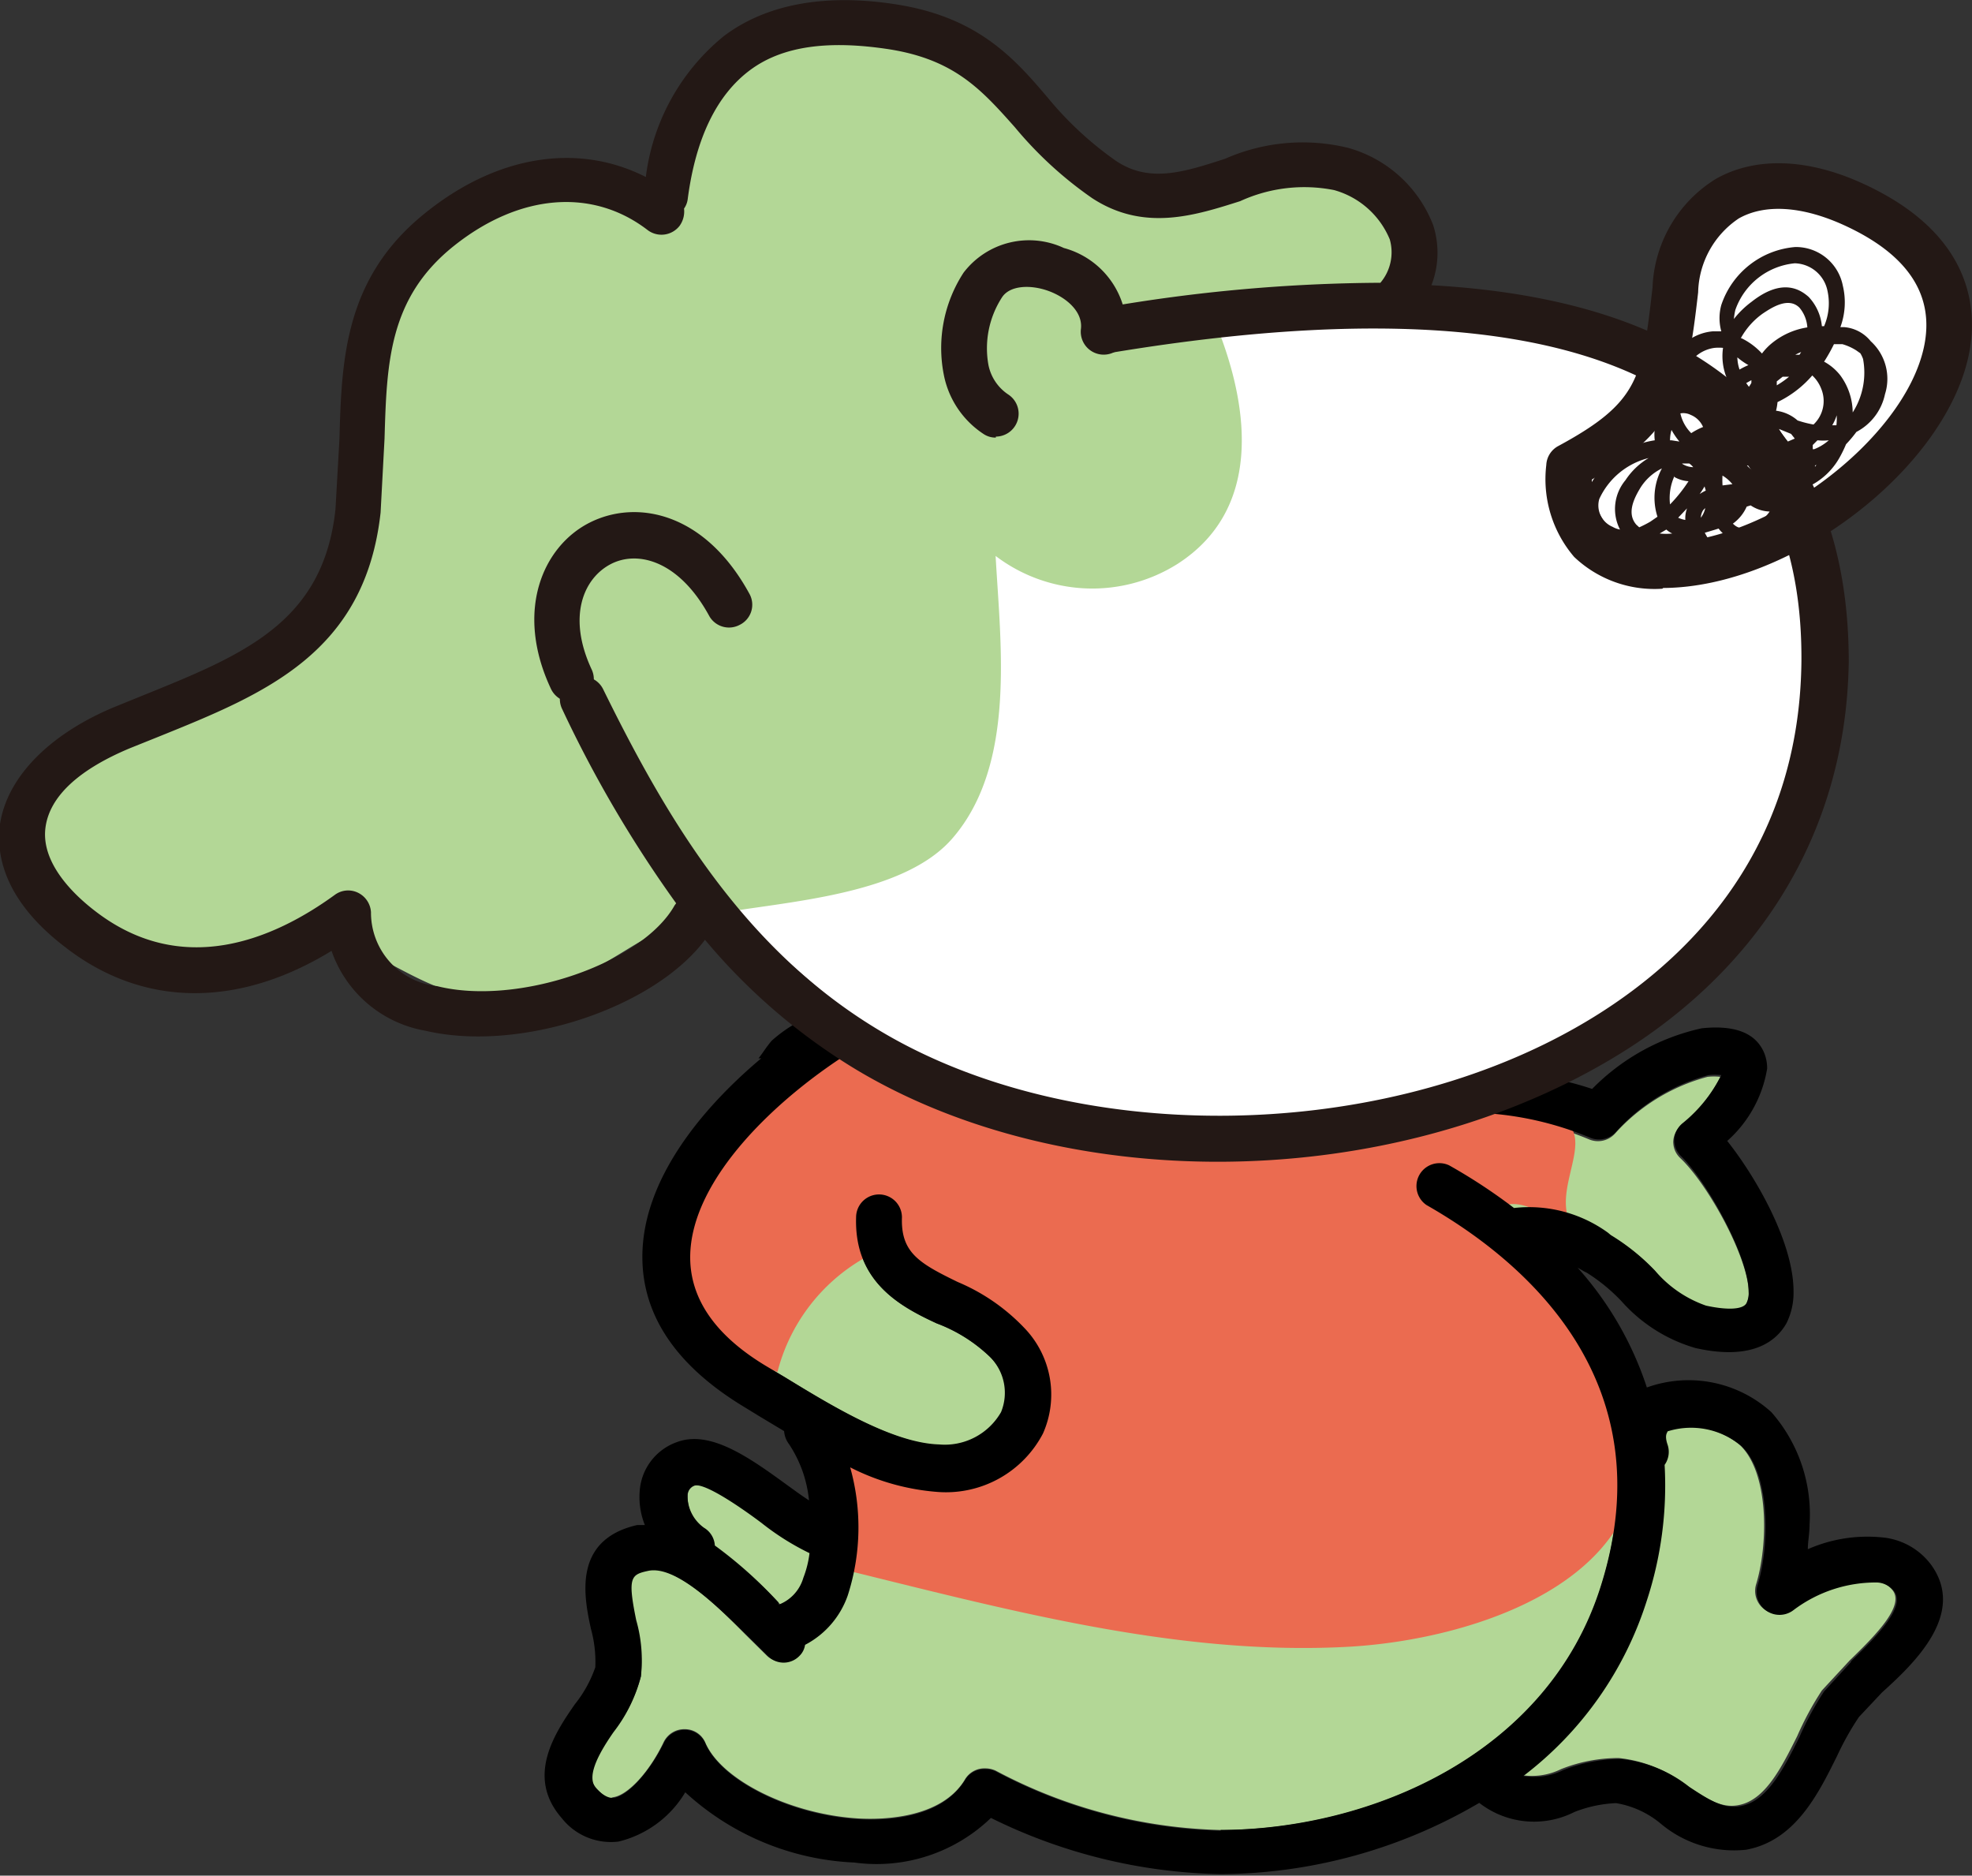 <svg xmlns="http://www.w3.org/2000/svg" viewBox="0 0 80 76.08"><rect x="0" y="0" width="80" height="76.08" fill="#333333" stroke="none"/><defs><style>.cls-1{fill:#b3d796;}.cls-2{fill:#eb6b50;}.cls-3{fill:#fff;}.cls-4{fill:#231815;}</style></defs><g id="レイヤー_2" data-name="レイヤー 2"><g id="レイヤー_1-2" data-name="レイヤー 1"><path class="cls-1" d="M61.71,72a2.67,2.67,0,0,0,1.62-.24,6.36,6.36,0,0,1,2.33-.45,5.36,5.36,0,0,1,2.78,1.13c.86.57,1.42.91,2.09.78,1.08-.2,1.74-1.52,2.38-2.8a12.45,12.45,0,0,1,1-1.85l1.13-1.22c1.18-1.14,2.19-2.22,1.75-2.83a.93.93,0,0,0-.7-.37,5.54,5.54,0,0,0-3.39,1.12.93.93,0,0,1-1.46-1c.49-1.59.54-4.51-.65-5.65a3.18,3.18,0,0,0-3-.6c-.07,0-.19.13,0,.54a.91.91,0,0,1-.12.82A15,15,0,0,1,66.71,65,14.4,14.4,0,0,1,61.71,72Z"/><path class="cls-1" d="M27.8,70.14a.9.9,0,0,1,.82.56c.66,1.51,3.44,2.89,6.19,3.06,1,.06,3.38,0,4.33-1.57a.91.91,0,0,1,.82-.46,1,1,0,0,1,.43.09,20.48,20.48,0,0,0,9.13,2.41c6.13,0,13.28-3.09,15.42-9.84,2.68-8.43-3.28-13.3-7.07-15.46a.93.93,0,0,1,.92-1.61,22.58,22.58,0,0,1,2.63,1.73,5.45,5.45,0,0,1,3.81,1l.12.07a8.76,8.76,0,0,1,1.79,1.44A4.77,4.77,0,0,0,69.21,53c.87.19,1.5.16,1.64-.1a.94.94,0,0,0,.09-.47c0-1.39-1.64-4.38-2.77-5.45a.9.9,0,0,1-.29-.67v0a.92.92,0,0,1,.34-.68,5.89,5.89,0,0,0,1.57-1.95,2.33,2.33,0,0,0-.52,0,7.71,7.71,0,0,0-3.76,2.31.93.93,0,0,1-1.06.22,13.18,13.18,0,0,0-5.65-1,.92.92,0,0,1-.54-.18A26,26,0,0,1,46,44.33a19.63,19.63,0,0,1-8-4.93,10.56,10.56,0,0,1-2.87,2.5,1,1,0,0,1-.43.63C31.58,44.44,28,47.81,28,51c0,1.7,1.09,3.21,3.22,4.5l.64.38c1.85,1.13,4.37,2.68,6.27,2.74a2.63,2.63,0,0,0,2.52-1.31A2.06,2.06,0,0,0,40.12,55,6.31,6.31,0,0,0,38,53.68C36.53,53,34.65,52,34.73,49.34a.93.93,0,0,1,1.86,0c-.05,1.43.7,1.86,2.26,2.62a8,8,0,0,1,2.67,1.81,3.89,3.89,0,0,1,.76,4.29A4.44,4.44,0,0,1,38,60.48a9.35,9.35,0,0,1-3.58-1,9,9,0,0,1-.1,5.2,3.59,3.59,0,0,1-1.73,2,.78.78,0,0,1-.23.45.89.89,0,0,1-1.28,0l-.86-.85c-1.06-1.07-2.82-2.85-4-2.6-.69.16-.84.26-.48,2A5.89,5.89,0,0,1,26,68a6.17,6.17,0,0,1-1.12,2.23c-.92,1.32-1.13,1.81-.67,2.32s.57.37.66.35c.58-.07,1.47-1,2.06-2.25A.93.93,0,0,1,27.8,70.14Z"/><path class="cls-1" d="M28.51,62a.9.9,0,0,1,.44.72A17.45,17.45,0,0,1,31.58,65l.07.08a1.66,1.66,0,0,0,1-1.09,4.1,4.1,0,0,0,.25-1h0a10.43,10.43,0,0,1-1.94-1.22c-.69-.5-2.3-1.66-2.74-1.52a.42.42,0,0,0-.32.4A1.6,1.6,0,0,0,28.51,62Z"/><path class="cls-2" d="M61.63,45c-2.21-1.24-4-.69-6.22-.69a41.61,41.61,0,0,1-7.26-.82,31,31,0,0,1-5.78-1.72c-2.09-.83-3.09-2.23-4.87-3.39-3.29,2.67-8.28,5.17-10.32,9-2.21,4.15.59,6.92,4.36,8.27A7.45,7.45,0,0,1,36,50.58c1.26,2.49,5.11,2.46,4.94,5.81-.19,3.76-4.19,4-6.86,2.68a7.33,7.33,0,0,1-.42,4.46c6.82,1.66,13.91,3.65,21,3.27,5.23-.28,13.16-2.83,11.6-9.6-.75-3.21-3.43-5.77-5.64-8.05.86-.84,2.12.26,3.14.55-.75-1.23.57-3,0-3.93s-2.51-.53-3.54-1.15"/><path d="M78.34,63.47a2.79,2.79,0,0,0-2-1.11,6,6,0,0,0-3,.48c0-.32.07-.62.07-1a6.28,6.28,0,0,0-1.55-4.56,5,5,0,0,0-5.05-1,13.64,13.64,0,0,0-2.81-4.86l.26.15.12.06a7.23,7.23,0,0,1,1.4,1.15,6.38,6.38,0,0,0,3,1.9c2.31.52,3.28-.28,3.69-1a2.76,2.76,0,0,0,.29-1.3c0-2-1.55-4.67-2.69-6.1a5,5,0,0,0,1.62-2.94,1.68,1.68,0,0,0-.12-.63c-.34-.81-1.19-1.14-2.53-1a8.9,8.9,0,0,0-4.45,2.46A13,13,0,0,0,63,43.75a7.1,7.1,0,0,1-2.84-.34,2.5,2.5,0,0,1-1-.54,24.52,24.52,0,0,1-12.62-.3,17.55,17.55,0,0,1-8.13-5.46L38.2,37l-1.58,1.13A8.77,8.77,0,0,1,34,40.38a9.46,9.46,0,0,1-1.13.84,5.66,5.66,0,0,0-1.57,1c-.22.26-.36.5-.53.71h.11c-2.64,2.22-4.83,5.1-4.82,8.06,0,2.39,1.4,4.43,4.13,6.08l.62.38,1,.6a1,1,0,0,0,.2.53,5,5,0,0,1,.81,2.28c-.28-.18-.58-.4-.87-.61-1.54-1.12-3.14-2.27-4.5-1.75a2.27,2.27,0,0,0-1.5,2,3.06,3.06,0,0,0,.21,1.36l-.31,0c-2.64.6-2.15,2.94-1.88,4.2a5,5,0,0,1,.18,1.57,5,5,0,0,1-.83,1.5c-.81,1.17-2,2.94-.53,4.62a2.54,2.54,0,0,0,2.3.95,4.34,4.34,0,0,0,2.71-2,10.83,10.83,0,0,0,6.86,2.85,6.68,6.68,0,0,0,5.54-1.81,21.9,21.9,0,0,0,9.29,2.28,20.9,20.9,0,0,0,10.52-2.89,3.62,3.62,0,0,0,3.86.37,5.23,5.23,0,0,1,1.69-.36,3.8,3.8,0,0,1,1.81.83,4.62,4.62,0,0,0,3.47,1.06c2-.37,2.93-2.28,3.69-3.81a11.59,11.59,0,0,1,.88-1.57l.94-1C77.73,67.41,79.76,65.43,78.34,63.47ZM28.16,60.26c.44-.14,2.05,1,2.74,1.52A10.43,10.43,0,0,0,32.84,63h0a4.1,4.1,0,0,1-.25,1,1.66,1.66,0,0,1-1,1.09L31.58,65A17.45,17.45,0,0,0,29,62.69a.9.9,0,0,0-.44-.72,1.6,1.6,0,0,1-.67-1.31A.42.42,0,0,1,28.16,60.26Zm21.36,14a20.48,20.48,0,0,1-9.13-2.41,1,1,0,0,0-.43-.09.91.91,0,0,0-.82.46c-1,1.6-3.34,1.63-4.33,1.57-2.75-.17-5.53-1.55-6.19-3.06a.9.9,0,0,0-.82-.56.93.93,0,0,0-.86.51c-.59,1.21-1.48,2.18-2.06,2.25-.09,0-.31,0-.66-.35s-.25-1,.67-2.32A6.17,6.17,0,0,0,26,68a5.89,5.89,0,0,0-.19-2.28c-.36-1.75-.21-1.85.48-2,1.14-.25,2.9,1.53,4,2.6l.86.85a.89.89,0,0,0,1.28,0,.78.78,0,0,0,.23-.45,3.59,3.59,0,0,0,1.73-2,9,9,0,0,0,.1-5.2,9.35,9.35,0,0,0,3.58,1,4.44,4.44,0,0,0,4.24-2.37,3.89,3.89,0,0,0-.76-4.29A8,8,0,0,0,38.85,52c-1.56-.76-2.31-1.19-2.26-2.62a.93.93,0,0,0-1.86,0C34.65,52,36.53,53,38,53.68A6.31,6.31,0,0,1,40.12,55a2.06,2.06,0,0,1,.49,2.28,2.63,2.63,0,0,1-2.52,1.31c-1.9-.06-4.42-1.61-6.27-2.74l-.64-.38C29.05,54.22,28,52.71,28,51c0-3.2,3.62-6.57,6.74-8.48a1,1,0,0,0,.43-.63A10.56,10.56,0,0,0,38,39.4a19.63,19.63,0,0,0,8,4.93,26,26,0,0,0,12.3.63,1,1,0,0,0,.17.1.91.91,0,0,0,.37.08,13.18,13.18,0,0,1,5.65,1,.93.93,0,0,0,1.06-.22,7.71,7.71,0,0,1,3.76-2.31,2.33,2.33,0,0,1,.52,0,5.89,5.89,0,0,1-1.57,1.95.92.92,0,0,0-.34.68v0a.9.9,0,0,0,.29.67C69.3,48,70.94,51,70.94,52.39a.94.94,0,0,1-.09.47c-.14.26-.77.29-1.64.1a4.77,4.77,0,0,1-2.07-1.42,8.76,8.76,0,0,0-1.79-1.44L65.23,50a5.45,5.45,0,0,0-3.81-1,22.58,22.58,0,0,0-2.63-1.73.93.93,0,0,0-.92,1.61c3.79,2.16,9.75,7,7.07,15.46C62.8,71.14,55.65,74.2,49.52,74.23Zm25.57-6.84L74,68.61a12.45,12.45,0,0,0-1,1.85c-.64,1.28-1.3,2.6-2.38,2.8-.67.13-1.23-.21-2.09-.78a5.36,5.36,0,0,0-2.78-1.13,6.36,6.36,0,0,0-2.33.45,2.67,2.67,0,0,1-1.62.24,14.4,14.4,0,0,0,5-7.09,15,15,0,0,0,.73-5.53.91.91,0,0,0,.12-.82c-.14-.41,0-.49,0-.54a3.18,3.18,0,0,1,3,.6c1.19,1.14,1.14,4.06.65,5.65a.93.93,0,0,0,1.46,1,5.54,5.54,0,0,1,3.39-1.12.93.93,0,0,1,.7.37C77.28,65.17,76.27,66.25,75.09,67.39Z"/><path class="cls-3" d="M44.78,13.57c7.93-.65,18.16-2.35,24.82,3.19,7.14,5.94,4.56,16.91-1.29,22.77s-16.63,7.23-24.59,6a20,20,0,0,1-10-5c-3.28-2.79-6.94-6-9.08-9.76-5.06-9,11.21-13.47,17-15.72L45,13.68"/><path class="cls-1" d="M49.42,13.37c1.27,3.26,1.76,7.32-1.66,9.51a6.48,6.48,0,0,1-7.37-.33c.2,3.61.83,8.44-1.73,11.43-2,2.35-6.79,2.58-9.64,3.09-2.39.43-3,1.2-5.14,2.35a7,7,0,0,1-5.13.92C16.8,39.92,15.1,38.4,13.14,38c-1.68-.34-3.34.55-5,.68-3.2.25-8.72-1.92-6.42-5.93s8-4.05,11-7.07c1.48-1.5,1.68-3.58,1.88-5.58.27-2.7-.21-5.69,1.25-8.07A8.26,8.26,0,0,1,21.39,7.8c2-.39,6.17.61,6.59-1.48s2.14-3.67,4-4.77c2.24-1.36,5.28-.41,7.18.89s3.59,4.23,7.08,5.13c2.37.61,4.46-.75,6.83-.8,4.77-.09,6.33,5.43-.1,6.29a19.94,19.94,0,0,1-3.61.21"/><path class="cls-3" d="M63.66,18.9c3.67-2,3.87-3.34,4.3-7.13s3.53-5.17,7.22-3.49c9.61,4.38-.73,14.65-7.72,14.67-2.72,0-3.93-1.45-3.8-4.05"/><path class="cls-4" d="M67.44,23.88a4.73,4.73,0,0,1-3.58-1.29,4.85,4.85,0,0,1-1.13-3.73.92.92,0,0,1,.49-.77c3.29-1.78,3.4-2.77,3.82-6.43a5.41,5.41,0,0,1,2.58-4.41c1.6-.9,3.71-.83,5.94.19,4.61,2.1,4.67,5.3,4.3,7-1,4.64-7.25,9.39-12.39,9.41Zm-2.86-4.43a2.71,2.71,0,0,0,.62,1.86,3.08,3.08,0,0,0,2.26.71c4.23,0,9.78-4.17,10.59-7.94.45-2.1-.64-3.76-3.25-4.95-1.69-.77-3.2-.87-4.26-.27a3.71,3.71,0,0,0-1.65,3C68.45,15.69,68.11,17.42,64.58,19.45Z"/><path class="cls-4" d="M40.4,17.75a.87.87,0,0,1-.49-.14,3.72,3.72,0,0,1-1.62-2.4,5.6,5.6,0,0,1,.8-4.15,3.34,3.34,0,0,1,4.07-1,3.44,3.44,0,0,1,2.54,3.5.93.93,0,1,1-1.85-.21c.09-.71-.6-1.29-1.32-1.55s-1.56-.23-1.88.26a3.8,3.8,0,0,0-.55,2.75A1.88,1.88,0,0,0,40.9,16a.93.93,0,0,1-.5,1.71Z"/><path class="cls-4" d="M23.19,28.48a.94.94,0,0,1-.84-.54c-1.48-3.15-.33-5.78,1.57-6.74s4.68-.43,6.49,2.9A.91.91,0,0,1,30,25.35.92.92,0,0,1,28.78,25c-1.22-2.25-2.9-2.69-4-2.12S23,25,24,27.15a.93.93,0,0,1-.84,1.33Z"/><path class="cls-4" d="M70.46,15.64c-2.83-2.42-7-3.77-12.39-4.07a3.65,3.65,0,0,0,.07-2.44A5.19,5.19,0,0,0,54.7,6a7.79,7.79,0,0,0-5,.44c-1.64.53-3.06,1-4.42.09a13.92,13.92,0,0,1-2.76-2.55C41.14,2.35,39.67.7,36.37.18c-2.92-.46-5.3,0-7,1.28A8.76,8.76,0,0,0,26.2,7.18c-2.73-1.39-6-.9-8.91,1.43-3.33,2.64-3.43,6-3.52,9.21l-.16,2.83c-.49,4.6-3.73,5.91-7.84,7.57l-1.18.48C2,29.79.29,31.52,0,33.43c-.17,1.23.16,3.1,2.66,5,3.15,2.44,7,2.46,10.79.14a4.92,4.92,0,0,0,3.81,3.24c3.84.9,9.28-.93,11.34-3.69a24.43,24.43,0,0,0,6.19,5.3c8.41,5,21,4.92,30-.13C71.29,39.66,74.9,33.8,75,26.84,75,22,73.48,18.23,70.46,15.64ZM63.88,41.71c-8.27,4.67-20.35,4.74-28.1.15-5.57-3.29-8.72-8.63-11.31-13.9a.93.93,0,0,0-1.24-.43.92.92,0,0,0-.42,1.24,49.38,49.38,0,0,0,4.62,7.87l-.06.08C26.05,39.08,21,40.82,17.73,40a3,3,0,0,1-2.68-3,.94.94,0,0,0-.53-.79.91.91,0,0,0-.94.09c-2.49,1.81-6.2,3.39-9.74.64-1-.77-2.15-2-2-3.33s1.42-2.42,3.43-3.26l1.17-.47c4.31-1.74,8.37-3.39,9-9.09l.16-3c.09-3.07.17-5.71,2.82-7.82s5.61-2.36,7.85-.64a.93.93,0,0,0,1.3-.17,1,1,0,0,0,.18-.7.84.84,0,0,0,.15-.39c.32-2.45,1.17-4.21,2.52-5.22S33.67,1.63,36.08,2c2.64.42,3.73,1.63,5.09,3.16a15.64,15.64,0,0,0,3.14,2.88c2.1,1.37,4.17.7,6,.12a6.23,6.23,0,0,1,3.81-.45,3.44,3.44,0,0,1,2.26,2A1.91,1.91,0,0,1,56,11.47l0,0a67,67,0,0,0-11.17,1,.93.93,0,1,0,.3,1.83c11.63-1.92,19.74-1,24.1,2.74,2.59,2.21,3.88,5.5,3.85,9.78C73,34.86,68.05,39.36,63.88,41.71Z"/><path class="cls-4" d="M69.11,22.54a.31.31,0,0,1-.26-.14,3.21,3.21,0,0,1-.23-.38,2.76,2.76,0,0,1-2.2,0,1.62,1.62,0,0,1-1.27-.15,1.54,1.54,0,0,1-.82-1.83,3.61,3.61,0,0,1,2.8-2.18,2,2,0,0,1,.24-1.21,1.27,1.27,0,0,1,.13-.19,3.74,3.74,0,0,1,.19-1.4,2,2,0,0,1,1.79-1.62h.35a2,2,0,0,1,0-1.07,3.46,3.46,0,0,1,3-2.35,1.94,1.94,0,0,1,1.93,1.57,2.9,2.9,0,0,1-.1,1.68l.16,0a1.54,1.54,0,0,1,1.07.57,2.06,2.06,0,0,1,.58,2.15,2.25,2.25,0,0,1-1.16,1.53,5,5,0,0,1-.42.5,5,5,0,0,1-.28.57,2.83,2.83,0,0,1-1.27,1.16,2,2,0,0,1-.81.82l-.09.05c0,.4-.27.79-.92,1.15a1.25,1.25,0,0,1-1.64-.15,1.37,1.37,0,0,1-.16-.18l-.16.05-.4.12h0a3.13,3.13,0,0,0,.22.36.32.32,0,0,1-.09.43A.34.34,0,0,1,69.11,22.54Zm-1.78-.9a2.22,2.22,0,0,0,.51,0,.91.91,0,0,1-.24-.16Zm-.45-3.06a3,3,0,0,0-2,1.66.94.94,0,0,0,.54,1.13.91.91,0,0,0,.3.11,1.82,1.82,0,0,1,.22-2A2.9,2.9,0,0,1,66.88,18.58Zm3.42,2.66,0,0c.15.15.4.32.9,0a1.35,1.35,0,0,0,.59-.49,1.47,1.47,0,0,1-.77-.25l-.16.05A1.7,1.7,0,0,1,70.3,21.24ZM67.42,19a2.14,2.14,0,0,0-.91.85c-.26.44-.5,1-.13,1.43l.12.11a4.73,4.73,0,0,0,.45-.23l.29-.2A2.51,2.51,0,0,1,67.42,19ZM68.08,21a1.1,1.1,0,0,0,.29.09,1.16,1.16,0,0,1,.07-.47Zm1.09-.39-.08.09A.6.6,0,0,0,69,21,1,1,0,0,0,69.17,20.65Zm.82,0v0l0,0Zm-2.06-1.3a2.14,2.14,0,0,0-.18,1.15,6.07,6.07,0,0,0,.75-.94A1.33,1.33,0,0,1,67.93,19.35ZM72,20a1.4,1.4,0,0,1,.18.13l.12,0,.09-.06A1.7,1.7,0,0,1,72,20Zm-2.85-.27a3.28,3.28,0,0,1-.2.31,2,2,0,0,1,.25-.14Zm.73-.48a3.23,3.23,0,0,0,0,.44l.4-.05A1.49,1.49,0,0,0,69.84,19.27ZM72,19.4a2,2,0,0,0,.9-.06,1.65,1.65,0,0,0,.11-.45,1.65,1.65,0,0,1-.66-.27l-.36.1a1.72,1.72,0,0,1,0,.64Zm-1.13-.52a1.38,1.38,0,0,0,.53.36,1.14,1.14,0,0,0,0-.41A4.4,4.4,0,0,1,70.86,18.88Zm-2.63-.07a.85.85,0,0,0,.45.14.75.75,0,0,0-.16-.15h-.28Zm5.39.07v.05l.06-.07Zm-.09-.83c0,.05,0,.11,0,.17v0l.06,0a2,2,0,0,0,.59-.36,2.37,2.37,0,0,1-.46,0l0,0Zm-2-.27a1.93,1.93,0,0,1,.28.36l.08,0a4.42,4.42,0,0,1-.28-.45A.44.44,0,0,1,71.48,17.78Zm-3.73.08.32.05a3,3,0,0,1-.32-.47A1.48,1.48,0,0,0,67.75,17.86Zm4.36-.46a2.88,2.88,0,0,0,.36.51l.28-.12-.15-.19Zm-4-.63a1.62,1.62,0,0,0,.44.8,2.73,2.73,0,0,1,.48-.25.92.92,0,0,0-.5-.49A.67.67,0,0,0,68.16,16.77Zm6.35.05a2,2,0,0,1-.19.43l.17,0A2.68,2.68,0,0,0,74.51,16.82Zm-1.58.24a4.47,4.47,0,0,0,.63.16,1.31,1.31,0,0,0,.31-1.46,1.45,1.45,0,0,0-.36-.53,4.33,4.33,0,0,1-1.41,1.08,2.14,2.14,0,0,1-.06.35l0,0h0A1.63,1.63,0,0,1,72.93,17.06Zm-4.66-.92a1.49,1.49,0,0,1,.56.12,1.53,1.53,0,0,1,.85.9,3.23,3.23,0,0,1,.44,0,3.79,3.79,0,0,1,.3-.69c-.3-.08-.61-.24-.64-.57a.7.7,0,0,1,.24-.53l0-.09a2.34,2.34,0,0,1-.13-1.17,1.94,1.94,0,0,0-.34,0,1.45,1.45,0,0,0-1.24,1.17,4,4,0,0,0-.17.89Zm2.83.61v0h0ZM74,14.67a2.12,2.12,0,0,1,.66.56,2.57,2.57,0,0,1,.5,1.5,3,3,0,0,0,.42-2.17,1.23,1.23,0,0,0-.11-.23l-.17-.12a2.18,2.18,0,0,0-.56-.25H74.4A6.83,6.83,0,0,1,74,14.67Zm-3.16.87.11.15a1.4,1.4,0,0,0,.1-.16s0-.07,0-.11Zm1.24-.07,0,.16a3.79,3.79,0,0,0,.5-.35l-.26,0Zm-1.6-1a1.63,1.63,0,0,0,.09.52,3,3,0,0,1,.36-.18h0A2.88,2.88,0,0,1,70.45,14.47Zm2.38-.08H73l0,0,.07-.11A2.26,2.26,0,0,0,72.83,14.39Zm-2.21-.67a2.78,2.78,0,0,1,.83.62,2.36,2.36,0,0,1,.44-.45,3,3,0,0,1,1.4-.61,1.38,1.38,0,0,0-.32-.8c-.45-.45-1.13,0-1.49.24A3,3,0,0,0,70.62,13.72Zm3.29-.49H74a2.35,2.35,0,0,0,.14-1.42,1.39,1.39,0,0,0-1.33-1.13,2.84,2.84,0,0,0-2.41,1.89,2.58,2.58,0,0,0-.06.37,3.71,3.71,0,0,1,.72-.7c1.27-1,2-.47,2.31-.2A2,2,0,0,1,73.91,13.23Z"/></g></g></svg>